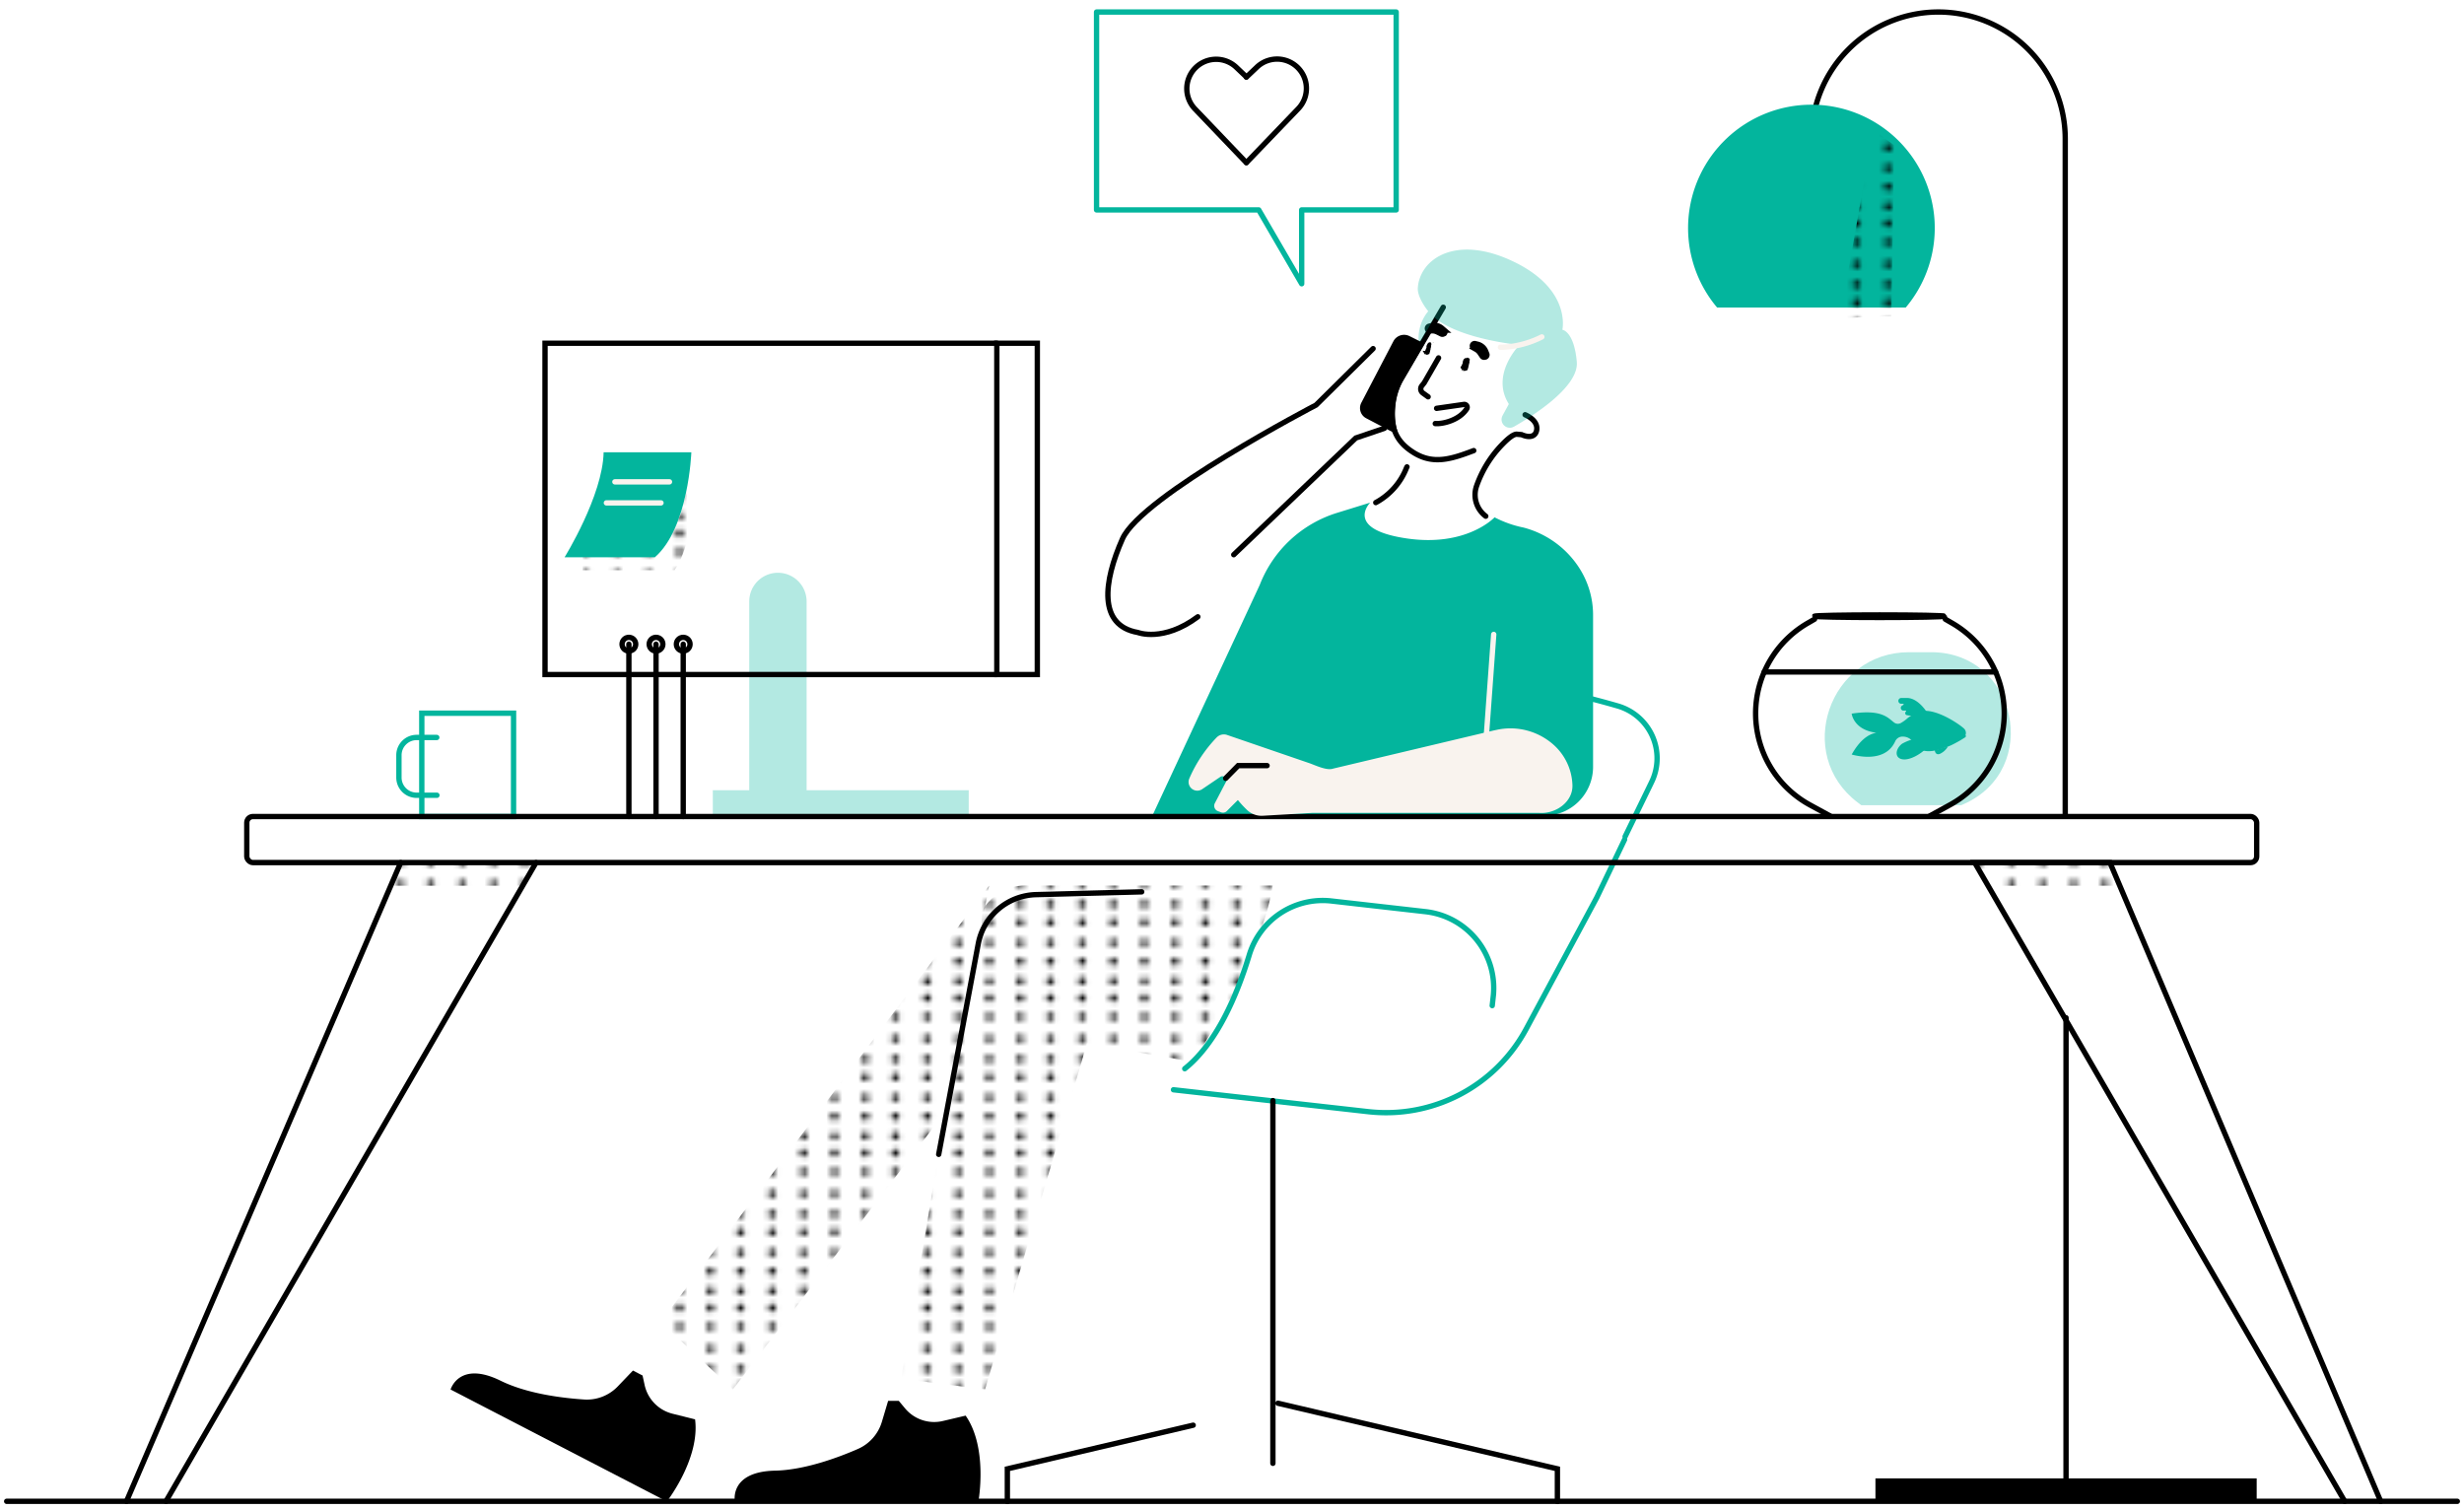 <svg xmlns="http://www.w3.org/2000/svg" xmlns:xlink="http://www.w3.org/1999/xlink" id="Layer_1"
                        data-name="Layer 1" viewBox="0 0 461.27 282.71">
						<style>
							.cls-1,
.cls-10,
.cls-2,
.cls-3,
.cls-7,
.cls-8 {
    fill: none;
}

.cls-2,
.cls-8 {
    stroke: #03b59d;
}

.cls-10,
.cls-11,
.cls-2,
.cls-3,
.cls-7,
.cls-8 {
    stroke-linecap: round;
}

.cls-11,
.cls-2,
.cls-3,
.cls-9 {
    stroke-miterlimit: 10;
}

.cls-10,
.cls-11,
.cls-3,
.cls-9 {
    stroke: #000;
}

.cls-4,
.cls-5 {
    fill: #03b59d;
}

.cls-4 {
    opacity: 0.3;
}

.cls-6 {
    fill: url(#_10_dpi_10_);
}

.cls-7 {
    stroke: #f9f3ee;
}

.cls-10,
.cls-7,
.cls-8 {
    stroke-linejoin: round;
}

.cls-12 {
    fill: #f9f3ee;
}

						</style>
                        <defs>
                            <pattern id="_10_dpi_10_" data-name="10 dpi 10%" width="28.8" height="28.8"
                                patternTransform="translate(-473.81 -365.66)" patternUnits="userSpaceOnUse"
                                viewBox="0 0 28.8 28.8">
                                <rect class="cls-1" width="28.8" height="28.8"></rect>
                                <path d="M9.36,28a.72.72,0,1,0-.72-.72A.72.72,0,0,0,9.36,28Z"></path>
                                <path d="M9.36,13.64a.72.72,0,1,0-.72-.72A.72.72,0,0,0,9.36,13.64Z"></path>
                                <path d="M3.43,20.84a.72.72,0,1,0-.72-.72A.72.72,0,0,0,3.43,20.84Z"></path>
                                <path d="M15.22,20.84a.72.72,0,1,0-.72-.72A.72.72,0,0,0,15.22,20.84Z"></path>
                                <path d="M3.43,5.72A.72.72,0,1,0,2.71,5,.72.72,0,0,0,3.43,5.72Z"></path>
                                <path d="M9.36,5.72A.72.72,0,1,0,8.64,5,.72.72,0,0,0,9.36,5.72Z"></path>
                                <path d="M9.36,20.84a.72.72,0,1,0-.72-.72A.72.72,0,0,0,9.36,20.84Z"></path>
                                <path d="M15.22,13.64a.72.72,0,1,0-.72-.72A.72.72,0,0,0,15.22,13.64Z"></path>
                                <path d="M3.43,13.64a.72.72,0,1,0-.72-.72A.72.72,0,0,0,3.43,13.64Z"></path>
                                <path d="M3.43,28a.72.72,0,1,0-.72-.72A.72.72,0,0,0,3.43,28Z"></path>
                                <path d="M15.22,28a.72.72,0,1,0-.72-.72A.72.72,0,0,0,15.22,28Z"></path>
                                <path d="M26.8,5.72A.72.72,0,1,0,26.08,5,.72.72,0,0,0,26.8,5.72Z"></path>
                                <path d="M26.8,13.64a.72.72,0,1,0-.72-.72A.72.72,0,0,0,26.8,13.64Z"></path>
                                <path d="M26.8,20.84a.72.72,0,1,0-.72-.72A.72.72,0,0,0,26.8,20.84Z"></path>
                                <path d="M26.8,28a.72.72,0,1,0-.72-.72A.72.72,0,0,0,26.8,28Z"></path>
                                <path d="M15.22,5.72A.72.72,0,1,0,14.5,5,.72.72,0,0,0,15.22,5.72Z"></path>
                                <circle cx="21.03" cy="27.32" r="0.72"></circle>
                                <path d="M21,13.64a.72.72,0,0,0,0-1.44.72.72,0,0,0,0,1.44Z"></path>
                                <path d="M9.36,9.83a.72.72,0,1,0-.72-.72A.72.72,0,0,0,9.36,9.83Z"></path>
                                <path d="M15.22,9.83a.72.72,0,1,0-.72-.72A.72.72,0,0,0,15.22,9.83Z"></path>
                                <path d="M3.43,9.83a.72.72,0,1,0-.72-.72A.72.72,0,0,0,3.43,9.83Z"></path>
                                <path d="M26.8,9.83a.72.72,0,1,0-.72-.72A.72.72,0,0,0,26.8,9.83Z"></path>
                                <path d="M21,9.83a.72.72,0,0,0,0-1.44.72.72,0,0,0,0,1.44Z"></path>
                                <path d="M9.36,17a.72.72,0,1,0-.72-.72A.72.72,0,0,0,9.36,17Z"></path>
                                <path d="M15.22,17a.72.72,0,1,0-.72-.72A.72.72,0,0,0,15.22,17Z"></path>
                                <path d="M3.43,17a.72.72,0,1,0-.72-.72A.72.72,0,0,0,3.43,17Z"></path>
                                <path d="M26.8,17a.72.72,0,1,0-.72-.72A.72.72,0,0,0,26.8,17Z"></path>
                                <path d="M21,17a.72.72,0,1,0-.71-.72A.72.72,0,0,0,21,17Z"></path>
                                <path d="M21,20.84a.72.72,0,0,0,0-1.44.72.72,0,0,0,0,1.44Z"></path>
                                <path d="M3.43,24.38a.72.72,0,1,0-.72-.72A.72.72,0,0,0,3.43,24.38Z"></path>
                                <path d="M15.22,24.38a.72.72,0,1,0-.72-.72A.72.72,0,0,0,15.22,24.38Z"></path>
                                <path d="M9.36,24.38a.72.72,0,1,0-.72-.72A.72.72,0,0,0,9.36,24.38Z"></path>
                                <path d="M26.8,24.38a.72.72,0,1,0-.72-.72A.72.72,0,0,0,26.8,24.38Z"></path>
                                <path d="M21,24.38a.72.72,0,1,0-.72-.72A.72.72,0,0,0,21,24.38Z"></path>
                                <path d="M21,5.72A.72.72,0,1,0,20.32,5,.72.72,0,0,0,21,5.72Z"></path>
                                <path d="M3.43,2.2a.72.72,0,1,0-.72-.72A.72.72,0,0,0,3.43,2.2Z"></path>
                                <path d="M9.36,2.2a.72.72,0,1,0-.72-.72A.72.72,0,0,0,9.36,2.2Z"></path>
                                <path d="M26.8,2.2a.72.72,0,1,0-.72-.72A.72.72,0,0,0,26.8,2.2Z"></path>
                                <path d="M15.22,2.2a.72.72,0,1,0-.72-.72A.72.72,0,0,0,15.22,2.2Z"></path>
                                <path d="M21,2.2a.72.72,0,1,0-.71-.72A.72.72,0,0,0,21,2.2Z"></path>
                            </pattern>
                        </defs>
                        <rect class="cls-2" x="78.96" y="133.51" width="17.18" height="19.34"></rect>
                        <path class="cls-2"
                            d="M81.79,148.87H78a3.32,3.32,0,0,1-3.32-3.32v-4.18A3.32,3.32,0,0,1,78,138.05h3.76">
                        </path>
                        <rect class="cls-3" x="186.61" y="64.25" width="7.58" height="62.02"></rect>
                        <line class="cls-3" x1="117.73" y1="120.59" x2="117.73" y2="152.85"></line>
                        <line class="cls-3" x1="122.81" y1="120.59" x2="122.81" y2="152.85"></line>
                        <line class="cls-3" x1="127.9" y1="120.59" x2="127.9" y2="152.85"></line>
                        <path class="cls-4"
                            d="M151,147.93V112.59a5.37,5.37,0,1,0-10.74,0v35.34h-6.82v4.92h47.91v-4.92Z"></path>
                        <circle class="cls-3" cx="117.73" cy="120.59" r="1.28"></circle>
                        <circle class="cls-3" cx="122.81" cy="120.59" r="1.28"></circle>
                        <circle class="cls-3" cx="127.9" cy="120.59" r="1.28"></circle>
                        <path class="cls-5" d="M113,84.67h16.42s-.49,14.14-6.83,19.65h-16.9S112.83,92.81,113,84.67Z">
                        </path>
                        <path class="cls-6"
                            d="M129.45,84.67s1.68,15-3.18,22.06H109.09v-2.41h13.53S128.62,99.84,129.45,84.67Z">
                        </path>
                        <line class="cls-7" x1="115.11" y1="90.2" x2="125.33" y2="90.2"></line>
                        <line class="cls-7" x1="113.52" y1="94.14" x2="123.74" y2="94.14"></line>
                        <polyline class="cls-3" points="186.61 126.27 102.03 126.27 102.03 64.25 186.61 64.25">
                        </polyline>
                        <path class="cls-2"
                            d="M286.24,128.27c5.5,1,11.11,2.29,16.62,3.89a10.19,10.19,0,0,1,6.29,14.32l-4.92,10.12">
                        </path>
                        <path class="cls-3"
                            d="M275.89,84.35c-4.08,1.54-7.5,2.7-11.21.4h0c-3.89-2.4-4.47-5.44-3.87-9.79A10.65,10.65,0,0,1,262.24,71l7.94-13.48">
                        </path>
                        <path class="cls-3" d="M263.39,87.4a1.59,1.59,0,0,0-.11.23,12.57,12.57,0,0,1-5.73,6.45"></path>
                        <path class="cls-3" d="M267.35,74.28l-1-.72a.94.94,0,0,1-.17-1.35l.44-.55L269.3,67"></path>
                        <path class="cls-3" d="M268.69,79.29c1.49.11,4.54-.67,5.88-2.75a.54.54,0,0,0-.54-.83l-5.09.73">
                        </path>
                        <path class="cls-8" d="M219.68,204l36.47,4.1a29.79,29.79,0,0,0,29.57-15.5L298.93,168l5.2-10.84">
                        </path>
                        <path class="cls-9"
                            d="M277.49,66.72,277,66a2.16,2.16,0,0,0-.65-.59l-.51-.29a.45.45,0,0,1-.19-.49h0a.42.42,0,0,1,.51-.3l.45.11a2.19,2.19,0,0,1,1.51,1.3l.21.52a.43.43,0,0,1-.22.56l-.06,0A.45.45,0,0,1,277.49,66.72Z">
                        </path>
                        <path class="cls-9"
                            d="M269.84,62.53l-.78-.39a2.33,2.33,0,0,0-.85-.22l-.59,0a.45.45,0,0,1-.4-.35h0a.43.43,0,0,1,.33-.5l.44-.11a2.21,2.21,0,0,1,1.94.47l.43.37a.43.43,0,0,1,.06.59l-.05,0A.43.43,0,0,1,269.84,62.53Z">
                        </path>
                        <path
                            d="M273.47,68.7a.76.76,0,0,0-.09.18.59.59,0,0,1,.1-.17l0,.07a.07.07,0,0,0,0,0h.06s0,0,0,0v0s0,0,0,0l0,0h0l0,0h0a.35.35,0,0,1-.09-.17.85.85,0,0,0,0,.17h0a.22.22,0,0,0,0-.09v0s0,0,0,0h0a.09.09,0,0,0,0,.05h0c-.05.06,0,.16,0,.19h0l.07,0a.47.47,0,0,0,.06.09.07.07,0,0,0,0,.06h0a.08.08,0,0,0,0,0h0s0,0,0,0h0s0,0,.05.07l0,0-.05,0,.06.07a.31.31,0,0,0,.09.07h0c-.14-.08-.12,0-.06,0s.16.1.16.08,0,0,0,0l-.09,0s.05,0,.05,0h0a.28.28,0,0,0,0-.1l.07,0a.23.23,0,0,1-.08-.14.2.2,0,0,0-.07.11h-.06a.05.05,0,0,0,0,0l0,0a.28.28,0,0,0,.13-.07h0a.38.38,0,0,0,.15.09h0a1.07,1.07,0,0,0-.07.15,0,0,0,0,0,0,0s0,0,0,0l0,0s0,0,0,0l.07,0h0l0,0h0v0h0v0s0,0,0,0h0s0,.09.05,0h0a.42.42,0,0,0,.25,0v0h0l0,0a.55.55,0,0,0,.4-.13h0l.05,0h0l0,0,.08,0h0s0,0,0,0v-.06h0a.43.43,0,0,0,0-.07.05.05,0,0,0,0,.06v-.05h0s0,0,0,0h0s0,0,0-.05h0s0,0,0,0,0,0,0-.06v0l0-.11a.74.74,0,0,1-.06.28,2.19,2.19,0,0,0,.22-.67l0,0h0l0-.1,0,0h0l.08-.17v0h0l0-.07a0,0,0,0,1,0,0h0v0h0l0-.07h0l0-.08s.09-.08.09-.13h0a.29.29,0,0,0,0-.11h0s0,0,0,0a.09.09,0,0,0,0-.05v0a.94.94,0,0,0,0-.09h0s0,0,0-.06h0v0a.21.21,0,0,1,0-.08v0a.15.15,0,0,1,.05-.07h0a.5.5,0,0,0,0-.12l0-.06c0-.08,0-.14-.05-.1l-.06-.08-.06-.07,0,0c0-.06,0-.07-.08,0h0a.18.18,0,0,1-.08-.06h0s0,0,0,0h0l-.08,0h0v0a.28.28,0,0,0-.15,0s0,0,.06.06l0,0,0,0v0h-.12l-.12,0,.11,0a.2.2,0,0,0-.15,0,.1.1,0,0,0-.12.06c0-.08-.08,0-.09.08l-.06,0h0v0a.27.27,0,0,0-.07.08h0s-.05.06-.05.11l-.06.1a1.17,1.17,0,0,0-.06.2s0,0,0,.07h0a.2.2,0,0,0,0,.19h0s0,0,0,0l0,.05a.07.07,0,0,0,0-.05.08.08,0,0,0,0,0v0l0,0,0,0h0a2.21,2.21,0,0,0-.16.35.94.94,0,0,1-.06.15.24.24,0,0,0-.06.11l0,0C273.43,68.65,273.44,68.67,273.47,68.7Zm.23.53c-.07,0,0-.09,0-.09h0a.16.16,0,0,0,0,.07S273.68,69.23,273.7,69.23Zm-.07-.2a.31.31,0,0,0,.05.1h0a.15.15,0,0,1-.09-.06Zm.32.37h0l0,0Zm-.28-.65s0,0,.05,0v0Z">
                        </path>
                        <path d="M273.48,68.83s0-.07,0-.06l0,.16C273.52,68.88,273.46,68.87,273.48,68.83Z"></path>
                        <path d="M273.57,69.35l-.1-.12a.16.16,0,0,0,.09.07S273.58,69.33,273.57,69.35Z"></path>
                        <path d="M273.56,69.42l-.05,0Z"></path>
                        <path d="M274.8,66.84a.65.65,0,0,0-.14,0C274.7,66.75,274.76,66.79,274.8,66.84Z"></path>
                        <path d="M273.87,69.68h0S273.86,69.67,273.87,69.68Z"></path>
                        <path
                            d="M266.4,65.68a1.5,1.5,0,0,0-.09.18,1,1,0,0,1,.1-.17l0,.07v0h.09v0s0,0,0,0v0h0l0,0h0a.35.35,0,0,1-.09-.17.85.85,0,0,0,0,.17h0a.22.22,0,0,0,0-.09v.05s0,0,0,0h0s0,0,0,0h0c-.05,0,0,.16,0,.19h.08a.47.47,0,0,0,.06.09.14.14,0,0,0,0,.06h0a.07.07,0,0,0,0,0h0s0,0,0,0h0s0,0,0,0,0,0,0,0h0a.13.13,0,0,0,.05.06l0,0-.05,0s0,0,.06.06a.27.27,0,0,0,.1.08h0c-.14-.08-.12-.05-.06,0s.17.1.16.08,0,0,0,0l-.09,0s.05,0,.05,0h0a.15.15,0,0,0,0-.1l.08,0a.31.31,0,0,1-.09-.14.2.2,0,0,0-.07.11h-.05s0,0,0,0l0,0,.13-.07h0a.45.45,0,0,0,.14.1h0s0,.11-.07.15h0l0,0h0s0,0,0,0l.06,0h0v0h0l0,0h0l0,0s0,0-.05,0h0s0,.09,0,0h0v0a.46.46,0,0,0,.26,0v0h0l0,0a.54.54,0,0,0,.4-.13h0s0,0,0,0h0l0,0,.08,0h0v0a.13.13,0,0,1,0-.06h0a.16.16,0,0,0,0-.07.05.05,0,0,0,0,.06v0h0s0,0,0,0h0s0,0,0,0h0v0h0s0,0,0-.07h0l0-.12a1.5,1.5,0,0,1-.06.29,2.92,2.92,0,0,0,.22-.67l0,0h0l0-.1,0,0h0l.07-.17v0h0l0-.08h0v0h0l0-.07h0l0-.08s.08-.08.08-.13h0a.18.18,0,0,0,0-.11h0a.08.08,0,0,1,0,0s0,0,0,0a0,0,0,0,0,0,0l0-.08h0a.14.14,0,0,0,0-.06h0v0a.19.19,0,0,1,0-.08v0a.35.35,0,0,1,.05-.08h0a.5.5,0,0,0,0-.12l0-.06c0-.08,0-.14,0-.1l-.06-.08a.23.23,0,0,0-.07-.07l0,0c0-.06,0-.07-.07-.05h0l-.09-.06H268l-.07,0h0v0a.32.32,0,0,0-.16,0l.07.06,0,0,0,0v0h-.11l-.13,0,.11,0a.16.16,0,0,0-.15,0c-.05,0-.09,0-.11.06s-.08,0-.1.07,0,0-.05.05h0l-.08.09h0s0,.06-.05.11l-.05.1a1.18,1.18,0,0,0-.07.2v.07h0a.18.18,0,0,0,0,.19h0s0,0,0,0l0,0a.43.43,0,0,0,0,0,.08.08,0,0,0,0,0l0,0,0,0,0,.05h0a1.28,1.28,0,0,0-.16.36l-.06.15a.15.15,0,0,0-.06.11l0,0S266.38,65.65,266.4,65.68Zm.23.53c-.07,0,0-.09,0-.09h0a.43.43,0,0,0,0,.07S266.62,66.2,266.63,66.21Zm-.06-.2a.31.31,0,0,0,.05.1h0a.2.2,0,0,1-.09-.06Zm.31.37h0l0,0Zm-.28-.65a.08.08,0,0,1,.06,0l0,0Z">
                        </path>
                        <path d="M267.06,66.08s0-.07,0-.06l0,.16S267,66.13,267.06,66.08Z"></path>
                        <path d="M267.15,66.6l-.1-.12s.05.07.08.07S267.16,66.59,267.15,66.6Z"></path>
                        <path d="M267.13,66.68l0,0S267.12,66.66,267.13,66.68Z"></path>
                        <path d="M268.38,64.09h-.14C268.27,64,268.33,64,268.38,64.09Z"></path>
                        <path d="M267.45,66.93h0A0,0,0,0,1,267.45,66.93Z"></path>
                        <path class="cls-3"
                            d="M278.14,96.63A5,5,0,0,1,276.41,91a21.28,21.28,0,0,1,4.82-7.8c1.11-1.14,2.15-2,2.79-1.91l.81.07c2.32,1,2.73-.47,2.73-.47s.94-1.87-2.05-3.25">
                        </path>
                        <path class="cls-4"
                            d="M295.18,67.73c-.51-5.74-2.7-6-2.7-6s1.74-7.5-9.06-12.72-17.62-.61-18,4.89c-.1,1.36,1.08,3.3,1.95,4.36a7.93,7.93,0,0,0-1.73,6.18l2.89-5c4.82,4.1,15.93,5.13,15.93,5.13s-5.51,5.53-2,11.06l-1.17,2.15a1.55,1.55,0,0,0,2.13,2.09C286.19,78.29,295.62,72.62,295.18,67.73Z">
                        </path>
                        <path class="cls-5"
                            d="M215.72,152.7l20.11-43.21A22.73,22.73,0,0,1,250.32,96l6.18-1.91s-4.91,4.93,6.69,6.68c11.37,1.72,16.6-3.93,16.6-3.93a20.51,20.51,0,0,0,5.44,1.92,17.76,17.76,0,0,1,10.34,7.45h0a16.24,16.24,0,0,1,2.66,8.92v28.42a9.16,9.16,0,0,1-9.16,9.16H215.72">
                        </path>
                        <path class="cls-7" d="M280.89,65l.44,0a18.05,18.05,0,0,0,7.31-1.93"></path>
                        <rect class="cls-3" x="46.2" y="152.85" width="376.26" height="8.62" rx="1.15"></rect>
                        <line class="cls-3" x1="23.68" y1="281.04" x2="75.01" y2="161.48"></line>
                        <line class="cls-3" x1="100.35" y1="161.48" x2="31.07" y2="281.04"></line>
                        <polygon class="cls-6" points="372.17 165.8 396.83 165.8 395 161.48 369.67 161.48 372.17 165.8">
                        </polygon>
                        <polygon class="cls-6" points="97.85 165.8 73.18 165.8 75.02 161.48 100.35 161.48 97.85 165.8">
                        </polygon>
                        <polyline class="cls-3" points="445.67 281.04 395 161.48 369.67 161.48 438.94 281.04">
                        </polyline>
                        <line class="cls-3" x1="386.77" y1="190.52" x2="386.77" y2="278.9"></line>
                        <rect x="351.09" y="276.75" width="71.37" height="4.29"></rect>
                        <path class="cls-4"
                            d="M361.53,122.09h-4.14c-15,0-21.57,19.12-9.6,28.15l.66.49h18.7l.41-.18C382.27,144.1,377.59,122.09,361.53,122.09Z">
                        </path>
                        <ellipse class="cls-10" cx="351.88" cy="115.35" rx="12.2" ry="0.24"></ellipse>
                        <path class="cls-10"
                            d="M339.69,115.91l-1.28.74a19.52,19.52,0,0,0-9.75,16.9h0a19.51,19.51,0,0,0,10.26,17.18l3.66,2">
                        </path>
                        <path class="cls-10"
                            d="M364.17,115.91l1.28.74a19.52,19.52,0,0,1,9.75,16.9h0a19.5,19.5,0,0,1-10.27,17.18l-3.65,2">
                        </path>
                        <line class="cls-10" x1="373.59" y1="125.79" x2="330.27" y2="125.79"></line>
                        <path class="cls-5"
                            d="M354.8,138.75a1.49,1.49,0,0,1,1.44-.86,2.29,2.29,0,0,1,1.88,1c1.05,1.58,2.37,2.65,7.12.63a23.53,23.53,0,0,0,2.69-1.52c.24-.29,0-.34,0-.34a1.14,1.14,0,0,0-.37-1.37c-.64-.59-3.9-2.9-6.64-3.2a4,4,0,0,0-2,.32,8.19,8.19,0,0,0-1.73.95,7.31,7.31,0,0,1-1.37,1,1.16,1.16,0,0,1-1.24-.11c-1.15-.87-2.29-2.51-7.94-1.66,0,0,.39,3.66,6,3.66,0,0-3.07-1.23-6,4C346.6,141.19,352.78,143.25,354.8,138.75Z">
                        </path>
                        <path class="cls-5"
                            d="M359.9,138.11a8.66,8.66,0,0,0-3.85,1.13c-1.25,1-1.39,2.58,0,2.88s3.52-.92,4.77-2.23">
                        </path>
                        <path class="cls-5" d="M362.19,140.44s.1,1.11,1.07.63a3.42,3.42,0,0,0,1.4-1.32"></path>
                        <path class="cls-5"
                            d="M360.76,133.39s-1.72-2.86-3.92-2.73h-.92a.54.54,0,0,0-.54.54h0a.53.53,0,0,0,.51.54l.4,0a.11.11,0,0,1,0,.21l-.22.15a.49.49,0,0,0-.19.62h0a.49.49,0,0,0,.52.3l.29,0a.11.11,0,0,1,.09.2l0,0a.39.39,0,0,0,0,.56h0a.48.48,0,0,0,.23.1l1,.16">
                        </path>
                        <path class="cls-3"
                            d="M339.11,28.1V26A23.76,23.76,0,0,1,362.87,2.25h0A23.75,23.75,0,0,1,386.62,26V152.7">
                        </path>
                        <path class="cls-5" d="M356.76,57.57a23.09,23.09,0,1,0-35.31,0Z"></path>
                        <path class="cls-6"
                            d="M184.41,260.09l19.08-64.78,19.77,3.47s12.68-18.49,15-33l-45.78,0a9.26,9.26,0,0,0-9.68,7.84L168.69,258.1Z">
                        </path>
                        <polygon class="cls-6" points="350.7 24.34 344.44 59.55 354.07 59.17 354.59 27.18 350.7 24.34">
                        </polygon>
                        <line class="cls-3" x1="1.25" y1="281.04" x2="460.02" y2="281.04"></line>
                        <line class="cls-3" x1="238.29" y1="206.03" x2="238.29" y2="273.93"></line>
                        <polyline class="cls-3" points="239.24 262.68 291.55 274.96 291.55 281.07"></polyline>
                        <polyline class="cls-3" points="223.37 266.79 188.58 274.96 188.58 281.07"></polyline>
                        <path class="cls-2"
                            d="M279.35,188.25l.19-1.7a14.38,14.38,0,0,0-12.68-15.89l-17.63-2a14.37,14.37,0,0,0-15.36,10.1c-2.25,7.41-6.07,16.52-12.08,21.3">
                        </path>
                        <path
                            d="M124.84,281.07s6.24-8,5.28-15.37l-4.23-1.06a7.1,7.1,0,0,1-5.21-5.36l-.39-1.79-1.8-.93-2.87,3a8,8,0,0,1-6.3,2.42c-4.09-.27-10.66-1.08-15.62-3.52-7.76-3.82-9.35,1.65-9.35,1.65Z">
                        </path>
                        <path
                            d="M183.16,281.07s1.84-10-2.39-16.07l-4.24,1a7.09,7.09,0,0,1-7.1-2.36l-1.17-1.4h-2l-1.18,3.95a8.06,8.06,0,0,1-4.48,5.05c-3.75,1.64-10,3.94-15.49,4.06-8.65.18-7.54,5.77-7.54,5.77Z">
                        </path>
                        <polygon class="cls-6"
                            points="123.68 247.46 137.19 260.09 177.19 207.83 185.17 165.8 123.68 247.46">
                        </polygon>
                        <path class="cls-3" d="M175.73,216.09l7.4-39.4A11.3,11.3,0,0,1,194,167.47l19.73-.52"></path>
                        <path class="cls-11"
                            d="M261,80.48,256,77.86a1.65,1.65,0,0,1-.71-2.24l6-11.5a1.76,1.76,0,0,1,2.36-.75l2.33,1.16L262.24,71A13.45,13.45,0,0,0,261,80.48Z">
                        </path>
                        <path class="cls-3"
                            d="M224.24,115.46c-6.46,4.81-11.23,2.94-11.23,2.94-7.47-1.31-6.45-9.49-2.88-17.53s36.24-25.05,36.24-25.05l10.68-10.56">
                        </path>
                        <polyline class="cls-3" points="230.96 103.84 253.81 81.99 259.16 80.18"></polyline>
                        <path class="cls-12"
                            d="M245.71,152.17l42.38,0c3.2.25,6.47-2.13,6.27-5.33a10.58,10.58,0,0,0-3.38-7.29,12.13,12.13,0,0,0-10.77-2.93l-.57.12-30.07,7.14c-1.15.42-3.21-.57-4.4-1l-15.54-5.33a1.9,1.9,0,0,0-1.88.51,25.77,25.77,0,0,0-5.14,7.75,1.63,1.63,0,0,0,.89,2.07h0a1.62,1.62,0,0,0,1.55-.15l3.4-2.3a.66.66,0,0,1,1,.32l.5,1.38a19.21,19.21,0,0,0,3.48,4.47,3.92,3.92,0,0,0,2.94,1.11Z">
                        </path>
                        <line class="cls-7" x1="279.63" y1="118.76" x2="278.25" y2="137.71"></line>
                        <path class="cls-12"
                            d="M230.31,144.83l-2.89,5.53a1.07,1.07,0,0,0,.57,1.48l.62.23a1.05,1.05,0,0,0,1-.19l2.48-2.48">
                        </path>
                        <polyline class="cls-3" points="229.45 145.7 231.79 143.32 237.2 143.32"></polyline>
                        <polygon class="cls-8"
                            points="261.37 39.29 243.68 39.29 243.68 53.12 235.64 39.29 205.28 39.29 205.28 2.25 261.37 2.25 261.37 39.29">
                        </polygon>
                        <path class="cls-10"
                            d="M233.32,14.39l-1.87-1.78a5.49,5.49,0,0,0-8.12.61h0a5.5,5.5,0,0,0,.37,7.17l9.61,10.05">
                        </path>
                        <path class="cls-10" d="M233.34,30.44l9.61-10a5.49,5.49,0,0,0-7.75-7.78l-1.88,1.78"></path>
                    </svg>